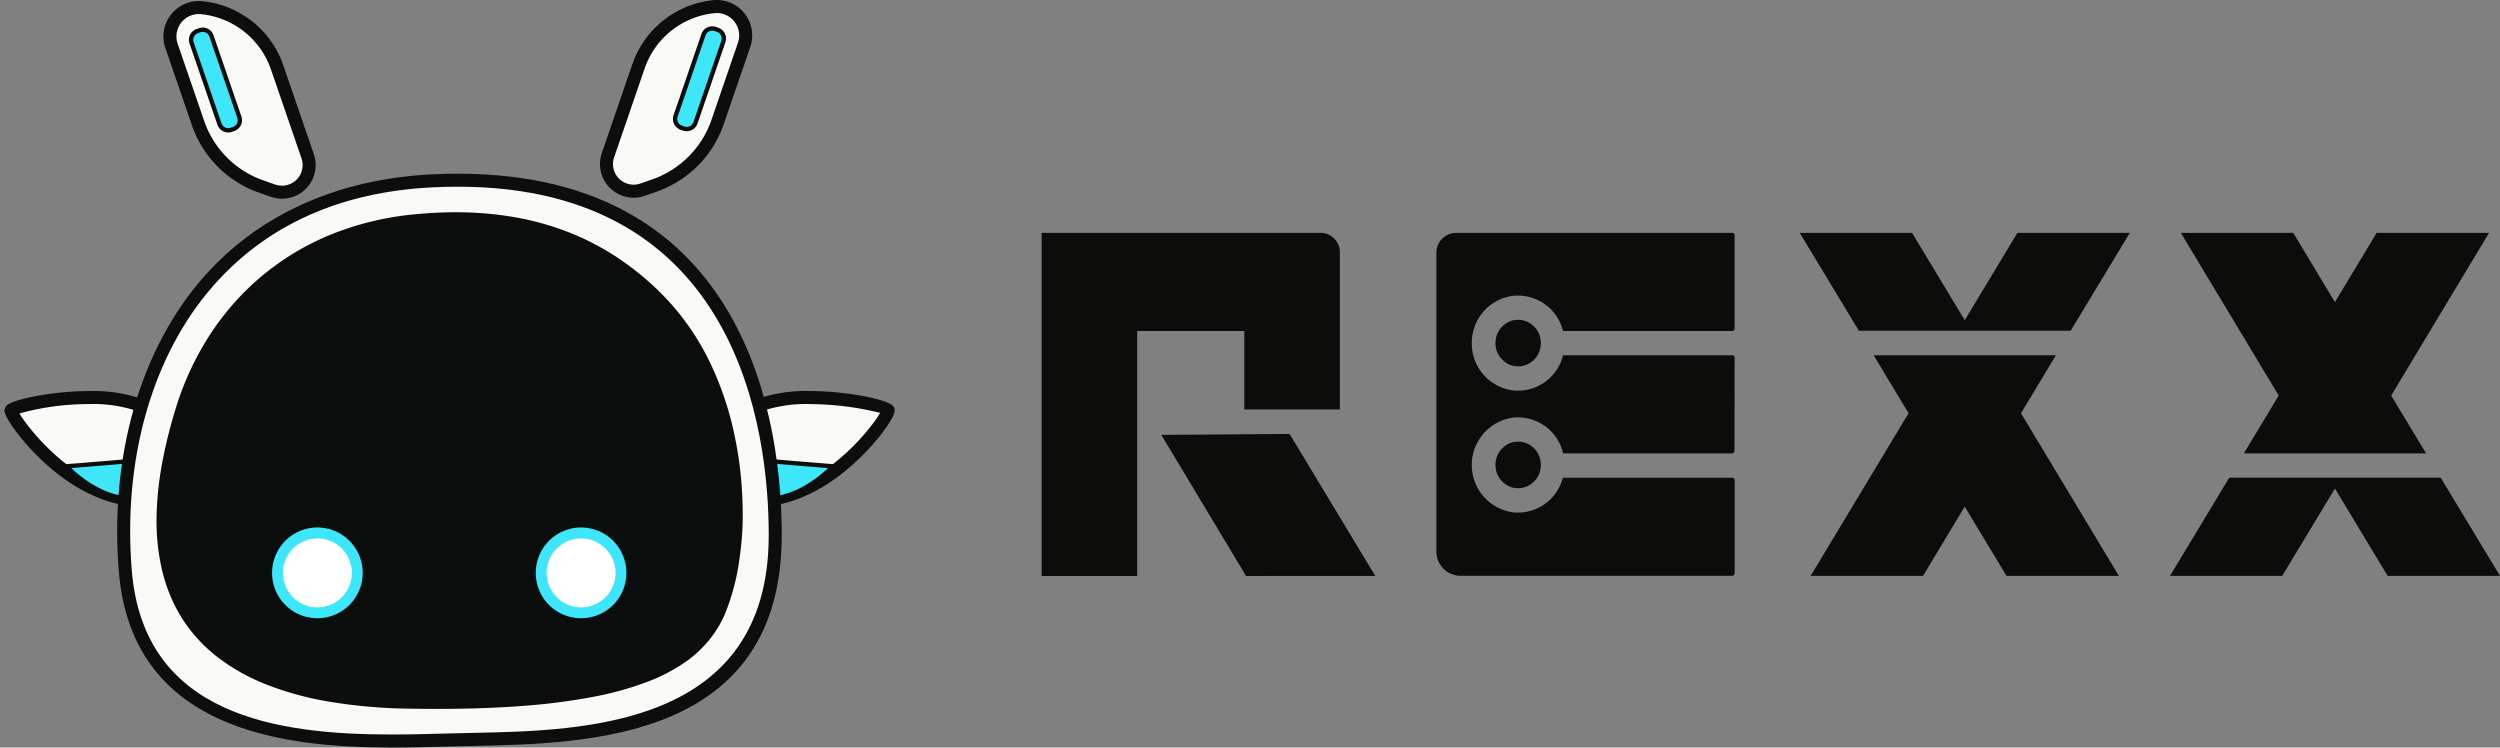 <svg xmlns="http://www.w3.org/2000/svg" xmlns:xlink="http://www.w3.org/1999/xlink" width="408" height="122" viewBox="0 0 408 122">
  <rect x="0" y="0" width="408" height="122" fill="#808080" stroke="none"/>
  <defs>
    <clipPath id="clip-path">
      <rect id="Rectangle_7897" data-name="Rectangle 7897" width="146" height="122" transform="translate(-0.131)" fill="none"/>
    </clipPath>
  </defs>
  <g id="Group_23360" data-name="Group 23360" transform="translate(-446 -382)">
    <g id="Group_23242" data-name="Group 23242" transform="translate(446.606 382)">
      <g id="Group_23241" data-name="Group 23241" transform="translate(-0.476)" clip-path="url(#clip-path)">
        <path id="Path_25512" data-name="Path 25512" d="M340.209,197.958c7.972-3.59,13.915-12.276,13.545-12.869-.433-.691-14.541-4.148-22.855-.077a10.828,10.828,0,0,0-6.335,12.088c2.642,2.243,7.674,4.448,15.646.857" transform="translate(-208.962 -118.177)" fill="#f9faf6"/>
        <path id="Path_25513" data-name="Path 25513" d="M330.419,198.983h0a12.814,12.814,0,0,1-8.446-3.008l-.262-.222-.082-.334a11.979,11.979,0,0,1,6.9-13.3,24.517,24.517,0,0,1,10.731-2.058c5.564,0,12.75,1.345,13.489,2.526l.257.41-.155.708c-.6,2-6.569,9.889-14.11,13.285A20.422,20.422,0,0,1,330.419,198.983Zm-6.793-4.4a10.759,10.759,0,0,0,6.793,2.274h0a18.337,18.337,0,0,0,7.45-1.805c6.457-2.908,11.517-9.339,12.7-11.434a49.029,49.029,0,0,0-11.311-1.429,22.469,22.469,0,0,0-9.8,1.842C322.869,187.258,323.381,193.116,323.625,194.582Z" transform="translate(-207.058 -116.241)" fill="#0c0d0d"/>
        <path id="Path_25514" data-name="Path 25514" d="M345.372,212s-14.09-1.108-16.812-1.49c-1.174.153-4.073.119-3.012,3.906.787,2.808,6.537,3.83,11.663,2.566A18.507,18.507,0,0,0,345.372,212" transform="translate(-209.583 -135.899)" fill="#3de6f9"/>
        <path id="Path_25515" data-name="Path 25515" d="M327.916,209.5l.047.007c2.68.377,16.649,1.477,16.79,1.488l.719.057-.485.535a18.6,18.6,0,0,1-2.367,2.1,19.456,19.456,0,0,1-2.633,1.689,14.706,14.706,0,0,1-3.338,1.3,19.064,19.064,0,0,1-4.5.545,13.268,13.268,0,0,1-4.9-.824,4.172,4.172,0,0,1-2.7-2.536,5.433,5.433,0,0,1-.233-1.817,2.382,2.382,0,0,1,1.805-2.242,7.058,7.058,0,0,1,1.432-.259c.11-.012.214-.023.3-.034Zm16.02,2.141c-2.976-.237-13.565-1.088-16.024-1.426l-.273.03a3.112,3.112,0,0,0-2.316.926,3.038,3.038,0,0,0-.081,2.5,3.628,3.628,0,0,0,2.282,2.07,12.747,12.747,0,0,0,4.63.772,18.348,18.348,0,0,0,4.326-.525,13.992,13.992,0,0,0,3.168-1.232,18.736,18.736,0,0,0,2.533-1.622A20.222,20.222,0,0,0,343.936,211.645Z" transform="translate(-208.937 -135.247)" fill="#0c0d0d"/>
        <path id="Path_25516" data-name="Path 25516" d="M16.562,197.958c-7.972-3.59-13.915-12.276-13.545-12.869.433-.691,14.541-4.148,22.855-.077A10.828,10.828,0,0,1,32.207,197.1c-2.642,2.243-7.674,4.448-15.646.857" transform="translate(-1.308 -118.177)" fill="#f9faf6"/>
        <path id="Path_25517" data-name="Path 25517" d="M22.395,198.983a20.423,20.423,0,0,1-8.322-1.992C6.533,193.594.567,185.7-.036,183.706l-.14-.463.241-.655c.739-1.18,7.925-2.526,13.489-2.526a24.518,24.518,0,0,1,10.731,2.058,11.98,11.98,0,0,1,6.9,13.3l-.082.334-.262.222A12.814,12.814,0,0,1,22.395,198.983ZM2.3,183.715c1.28,2.191,6.285,8.472,12.645,11.336a18.339,18.339,0,0,0,7.451,1.805,10.758,10.758,0,0,0,6.793-2.274c.244-1.466.756-7.324-5.835-10.551a22.47,22.47,0,0,0-9.8-1.842A42.3,42.3,0,0,0,2.3,183.715Z" transform="translate(0.745 -116.241)" fill="#0c0d0d"/>
        <path id="Path_25518" data-name="Path 25518" d="M28.491,212s14.09-1.108,16.812-1.49c1.174.153,4.073.119,3.012,3.906-.787,2.808-6.538,3.83-11.663,2.566A18.507,18.507,0,0,1,28.491,212" transform="translate(-17.779 -135.899)" fill="#3de6f9"/>
        <path id="Path_25519" data-name="Path 25519" d="M43.937,209.5l.047.006c.09.012.193.023.3.034a7.058,7.058,0,0,1,1.432.259,2.382,2.382,0,0,1,1.805,2.242,5.433,5.433,0,0,1-.233,1.817,4.172,4.172,0,0,1-2.7,2.536,13.268,13.268,0,0,1-4.9.824,19.063,19.063,0,0,1-4.5-.545,14.705,14.705,0,0,1-3.338-1.3,19.453,19.453,0,0,1-2.633-1.689,18.6,18.6,0,0,1-2.367-2.1l-.485-.535L27.1,211c.141-.011,14.11-1.111,16.79-1.488Zm-4.238,7.01a12.747,12.747,0,0,0,4.63-.772,3.628,3.628,0,0,0,2.282-2.07,3.038,3.038,0,0,0-.081-2.5,3.112,3.112,0,0,0-2.316-.926l-.273-.03c-2.459.338-13.047,1.189-16.024,1.426a20.215,20.215,0,0,0,1.755,1.49,18.728,18.728,0,0,0,2.533,1.622,13.992,13.992,0,0,0,3.168,1.232A18.349,18.349,0,0,0,39.7,216.514Z" transform="translate(-16.415 -135.247)" fill="#0c0d0d"/>
        <path id="Path_25520" data-name="Path 25520" d="M280.583,32.9h0a4.421,4.421,0,0,0,2.9-.006l1.9-.665A16.837,16.837,0,0,0,295.747,21.8l4.309-12.542a4.719,4.719,0,0,0-4.907-6.236h0a14.511,14.511,0,0,0-12.33,9.737l-4.981,14.5a4.438,4.438,0,0,0,2.746,5.638" transform="translate(-178.745 -1.937)" fill="#f9faf6"/>
        <path id="Path_25521" data-name="Path 25521" d="M280.087,32.266h0a5.494,5.494,0,0,1-5.191-7.288l4.981-14.5A15.607,15.607,0,0,1,293.11.028c.192-.018.382-.027.569-.027a5.784,5.784,0,0,1,5.443,7.668l-4.308,12.542A17.8,17.8,0,0,1,283.8,31.293l-1.9.665A5.465,5.465,0,0,1,280.087,32.266ZM293.679,2.127l-.366.018a13.479,13.479,0,0,0-11.428,9.024l-4.981,14.5a3.368,3.368,0,0,0,4.292,4.281l1.9-.665a15.685,15.685,0,0,0,9.708-9.768l4.308-12.541a3.658,3.658,0,0,0-3.436-4.849Z" transform="translate(-176.808 0)" fill="#0c0d0d"/>
        <path id="Path_25522" data-name="Path 25522" d="M310.254,29.315l.38.131a1.518,1.518,0,0,0,1.924-.941l4.552-13.252a1.522,1.522,0,0,0-.939-1.928l-.379-.131a1.518,1.518,0,0,0-1.924.941l-4.553,13.252a1.522,1.522,0,0,0,.939,1.928" transform="translate(-199.189 -8.465)" fill="#3de6f9"/>
        <path id="Rectangle_7895" data-name="Rectangle 7895" d="M1.872.008,15.884,0a1.87,1.87,0,0,1,1.87,1.868v.4a1.874,1.874,0,0,1-1.872,1.869L1.87,4.146A1.869,1.869,0,0,1,0,2.278v-.4A1.874,1.874,0,0,1,1.872.008ZM15.882,3.43a1.164,1.164,0,0,0,1.163-1.161v-.4A1.161,1.161,0,0,0,15.883.708L1.871.715A1.164,1.164,0,0,0,.709,1.876v.4A1.161,1.161,0,0,0,1.87,3.438Z" transform="translate(109.177 20.576) rotate(-71.023)" fill="#0c0d0d"/>
        <path id="Path_25523" data-name="Path 25523" d="M95.954,33.371h0a4.42,4.42,0,0,1-2.9-.006l-1.9-.665A16.837,16.837,0,0,1,80.79,22.273L76.482,9.732A4.719,4.719,0,0,1,81.388,3.5h0a14.511,14.511,0,0,1,12.33,9.737l4.981,14.5a4.438,4.438,0,0,1-2.746,5.638" transform="translate(-48.621 -2.242)" fill="#f9faf6"/>
        <path id="Path_25524" data-name="Path 25524" d="M92.571,32.739a5.465,5.465,0,0,1-1.809-.307l-1.9-.665A17.8,17.8,0,0,1,77.844,20.682L73.536,8.141A5.784,5.784,0,0,1,78.979.473q.281,0,.569.027A15.607,15.607,0,0,1,92.78,10.95l4.981,14.5a5.494,5.494,0,0,1-5.191,7.288ZM78.979,2.6a3.658,3.658,0,0,0-3.436,4.849L79.851,19.99a15.685,15.685,0,0,0,9.708,9.768l1.9.665a3.368,3.368,0,0,0,4.292-4.281l-4.981-14.5A13.479,13.479,0,0,0,79.345,2.618Z" transform="translate(-46.678 -0.306)" fill="#0c0d0d"/>
        <path id="Path_25525" data-name="Path 25525" d="M92.927,29.892l-.38.131a1.518,1.518,0,0,1-1.924-.941L86.071,15.83A1.522,1.522,0,0,1,87.01,13.9l.379-.131a1.518,1.518,0,0,1,1.924.941l4.553,13.252a1.522,1.522,0,0,1-.939,1.928" transform="translate(-54.933 -8.837)" fill="#3de6f9"/>
        <path id="Rectangle_7896" data-name="Rectangle 7896" d="M1.877,0h.4A1.87,1.87,0,0,1,4.146,1.87L4.138,15.882a1.874,1.874,0,0,1-1.869,1.872h-.4A1.869,1.869,0,0,1,0,15.884L.008,1.872A1.874,1.874,0,0,1,1.877,0Zm.392,17.045A1.164,1.164,0,0,0,3.43,15.882L3.438,1.871A1.161,1.161,0,0,0,2.278.709h-.4A1.164,1.164,0,0,0,.715,1.871L.708,15.884a1.161,1.161,0,0,0,1.16,1.162Z" transform="translate(30.189 5.339) rotate(-18.977)" fill="#0c0d0d"/>
        <path id="Path_25526" data-name="Path 25526" d="M105.305,83.08c-37.826,1.83-52.627,33.132-50.16,63.611s36.592,28.007,54.683,27.6,51.394.218,51.394-33.362c0-21.453-7.457-60.189-55.916-57.844" transform="translate(-34.833 -53.567)" fill="#f9faf6"/>
        <path id="Path_25527" data-name="Path 25527" d="M107.5,79.978h0c47.7,0,52.845,41.268,52.845,59.009,0,33.374-31.522,34-50.356,34.381l-4.793.113c-2.625.071-5.5.149-8.5.149-18.121,0-42.455-2.985-44.543-28.791C50.632,126.1,55.663,108.629,65.95,96.9c8.993-10.254,21.914-16.07,37.365-16.817C104.746,80.012,106.135,79.978,107.5,79.978ZM96.692,171.5c2.986,0,5.839-.077,8.446-.148l4.808-.114c18.056-.361,48.276-.966,48.276-32.255,0-17.1-4.942-56.88-50.722-56.883-1.328,0-2.685.033-4.081.1-15.076.729-27.146,6.145-35.873,16.1-9.91,11.3-14.751,28.2-13.28,46.366C56.19,168.454,77.95,171.5,96.692,171.5Z" transform="translate(-32.895 -51.631)" fill="#0c0d0d"/>
        <path id="Path_25528" data-name="Path 25528" d="M112.4,98.582c-20.273,1.988-33.665,14.985-38.735,31.6-5.089,16.67-9.959,47.872,37.833,48.71,48.125.844,51.7-11.288,53.847-24.331,1.258-7.654,1.322-29.176-12.77-43.171-10.247-10.176-23.37-14.453-40.174-12.8" transform="translate(-44.963 -63.418)" fill="#0c0d0d"/>
        <path id="Path_25529" data-name="Path 25529" d="M118.88,97.738h0a55.734,55.734,0,0,1,9.741.825,45.818,45.818,0,0,1,8.8,2.476,42.926,42.926,0,0,1,7.9,4.126,46.526,46.526,0,0,1,7.051,5.772,41.358,41.358,0,0,1,8.153,11.623,52.38,52.38,0,0,1,4.038,12.432,62.06,62.06,0,0,1,1.149,11.233,47.326,47.326,0,0,1-.519,8.037,36.514,36.514,0,0,1-2.428,9.173,18.349,18.349,0,0,1-2.563,4.165,19.283,19.283,0,0,1-4.071,3.7,29.077,29.077,0,0,1-6.024,3.09,52.308,52.308,0,0,1-8.426,2.36,98.9,98.9,0,0,1-11.284,1.508c-4.355.352-9.268.531-14.6.531-1.5,0-3.052-.014-4.627-.042a84.992,84.992,0,0,1-13.2-1.184,50.8,50.8,0,0,1-10.19-2.836,32.775,32.775,0,0,1-7.52-4.2,25.224,25.224,0,0,1-5.186-5.265,24.392,24.392,0,0,1-2.453-4.224,26.9,26.9,0,0,1-1.568-4.5,35.281,35.281,0,0,1-.985-9.386,54.24,54.24,0,0,1,1.041-9.194,80.683,80.683,0,0,1,2.065-8.155,47.647,47.647,0,0,1,5.361-11.709,43.322,43.322,0,0,1,8.36-9.656,42.605,42.605,0,0,1,11.223-6.9,48.087,48.087,0,0,1,13.943-3.453C114.395,97.854,116.689,97.738,118.88,97.738Zm-3.08,80.692c5.324,0,10.227-.178,14.573-.529a98.553,98.553,0,0,0,11.243-1.5,51.958,51.958,0,0,0,8.368-2.343A28.725,28.725,0,0,0,155.936,171a18.932,18.932,0,0,0,4-3.628,18,18,0,0,0,2.514-4.085,36.219,36.219,0,0,0,2.4-9.085,46.978,46.978,0,0,0,.515-7.976,61.712,61.712,0,0,0-1.143-11.169,52.026,52.026,0,0,0-4.01-12.348,41,41,0,0,0-8.082-11.523,46.173,46.173,0,0,0-7-5.728,42.573,42.573,0,0,0-7.839-4.092,45.461,45.461,0,0,0-8.733-2.457,55.381,55.381,0,0,0-9.679-.82h0c-2.18,0-4.462.115-6.784.343a47.735,47.735,0,0,0-13.841,3.427,42.252,42.252,0,0,0-11.13,6.846,42.968,42.968,0,0,0-8.292,9.577,47.292,47.292,0,0,0-5.321,11.622,80.333,80.333,0,0,0-2.056,8.119,53.882,53.882,0,0,0-1.034,9.133,34.926,34.926,0,0,0,.975,9.291,26.552,26.552,0,0,0,1.547,4.439,24.036,24.036,0,0,0,2.417,4.162,24.871,24.871,0,0,0,5.114,5.191,32.421,32.421,0,0,0,7.438,4.152,50.455,50.455,0,0,0,10.119,2.816,84.64,84.64,0,0,0,13.148,1.178C112.753,178.415,114.307,178.429,115.8,178.429Z" transform="translate(-44.64 -63.096)" fill="#0c0d0d"/>
        <path id="Path_25530" data-name="Path 25530" d="M138.862,251.9a6.51,6.51,0,1,1-6.51-6.521,6.516,6.516,0,0,1,6.51,6.521" transform="translate(-80.685 -158.405)" fill="#fff"/>
        <path id="Ellipse_123" data-name="Ellipse 123" d="M4.894-2.5A7.368,7.368,0,0,1,10.123-.33a7.41,7.41,0,0,1,0,10.476A7.394,7.394,0,0,1-2.5,4.907,7.413,7.413,0,0,1,2.016-1.918,7.338,7.338,0,0,1,4.894-2.5Zm0,13.043A5.63,5.63,0,0,0,10.52,4.907a5.625,5.625,0,1,0-9.6,3.985A5.584,5.584,0,0,0,4.894,10.543Z" transform="translate(46.772 88.585)" fill="#3de6fb"/>
        <path id="Path_25531" data-name="Path 25531" d="M260.493,251.9a6.51,6.51,0,1,1-6.51-6.521,6.516,6.516,0,0,1,6.51,6.521" transform="translate(-159.281 -158.405)" fill="#fff"/>
        <path id="Ellipse_124" data-name="Ellipse 124" d="M4.894-2.5A7.368,7.368,0,0,1,10.123-.33a7.41,7.41,0,0,1,0,10.476A7.394,7.394,0,0,1-2.5,4.907,7.413,7.413,0,0,1,2.016-1.918,7.338,7.338,0,0,1,4.894-2.5Zm0,13.043A5.63,5.63,0,0,0,10.52,4.907a5.625,5.625,0,1,0-9.6,3.985A5.584,5.584,0,0,0,4.894,10.543Z" transform="translate(89.807 88.585)" fill="#3de6fb"/>
      </g>
    </g>
    <g id="Group_23361" data-name="Group 23361" transform="translate(576.32 51.5)">
      <path id="Path_25930" data-name="Path 25930" d="M72.753,384.52v12.8H88.347V371.7a3.164,3.164,0,0,0-3.116-3.2H39.68v56H55.268V384.52Z" transform="translate(0)" fill="#0c0c0b"/>
      <path id="Path_25931" data-name="Path 25931" d="M97.781,429.3l-20.931.157,13.828,23.026,21.084-.011Z" transform="translate(-17.641 -27.983)" fill="#0c0c0b"/>
      <path id="Path_25932" data-name="Path 25932" d="M168.064,386.5a7.71,7.71,0,0,0,6.6,7.7,7.579,7.579,0,0,0,8.291-5.723h27.614a.394.394,0,0,1,.389.4l-.026,15.216a.4.4,0,0,1-.394.4H182.974a7.585,7.585,0,0,0-8.225-5.833,7.808,7.808,0,0,0-.184,15.426,7.573,7.573,0,0,0,8.362-5.625h27.641a.394.394,0,0,1,.389.4v15.21a.394.394,0,0,1-.389.4H166.183a3.953,3.953,0,0,1-3.9-4.005V404.232a.394.394,0,0,1,0-.14V388.876h0V371.782a3.239,3.239,0,0,1,3.194-3.282h45.089a.394.394,0,0,1,.389.4v15.216a.4.4,0,0,1-.389.4H182.953a7.579,7.579,0,0,0-8.288-5.723A7.709,7.709,0,0,0,168.064,386.5Z" transform="translate(-58.187 0)" fill="#0c0c0b"/>
      <ellipse id="Ellipse_138" data-name="Ellipse 138" cx="3.704" cy="3.805" rx="3.704" ry="3.805" transform="translate(113.739 382.685)" fill="#0c0c0b"/>
      <ellipse id="Ellipse_139" data-name="Ellipse 139" cx="3.704" cy="3.805" rx="3.704" ry="3.805" transform="translate(113.739 402.57)" fill="#0c0c0b"/>
      <path id="Path_25933" data-name="Path 25933" d="M328.851,441.517l-15.977-26.545,5.7-9.451H288.832l5.7,9.451L278.55,441.517h18.341l6.8-11.3,6.82,11.3Z" transform="translate(-113.371 -17.038)" fill="#0c0c0b"/>
      <path id="Path_25934" data-name="Path 25934" d="M329.023,368.5H310.682l-8.6,14.255-8.6-14.255H275.15l9.657,15.977h34.565Z" transform="translate(-111.757 0)" fill="#0c0c0b"/>
      <path id="Path_25935" data-name="Path 25935" d="M427.869,395.051,443.841,368.5H425.5l-6.814,11.313L411.881,368.5H393.54l15.972,26.551-5.685,9.44h29.732Z" transform="translate(-167.947 0)" fill="#0c0c0b"/>
      <path id="Path_25936" data-name="Path 25936" d="M444.037,458.55l-9.683-16.02H399.847l-9.657,16.02H408.5l8.6-14.255,8.6,14.255Z" transform="translate(-166.357 -34.072)" fill="#0c0c0b"/>
    </g>
  </g>
</svg>
